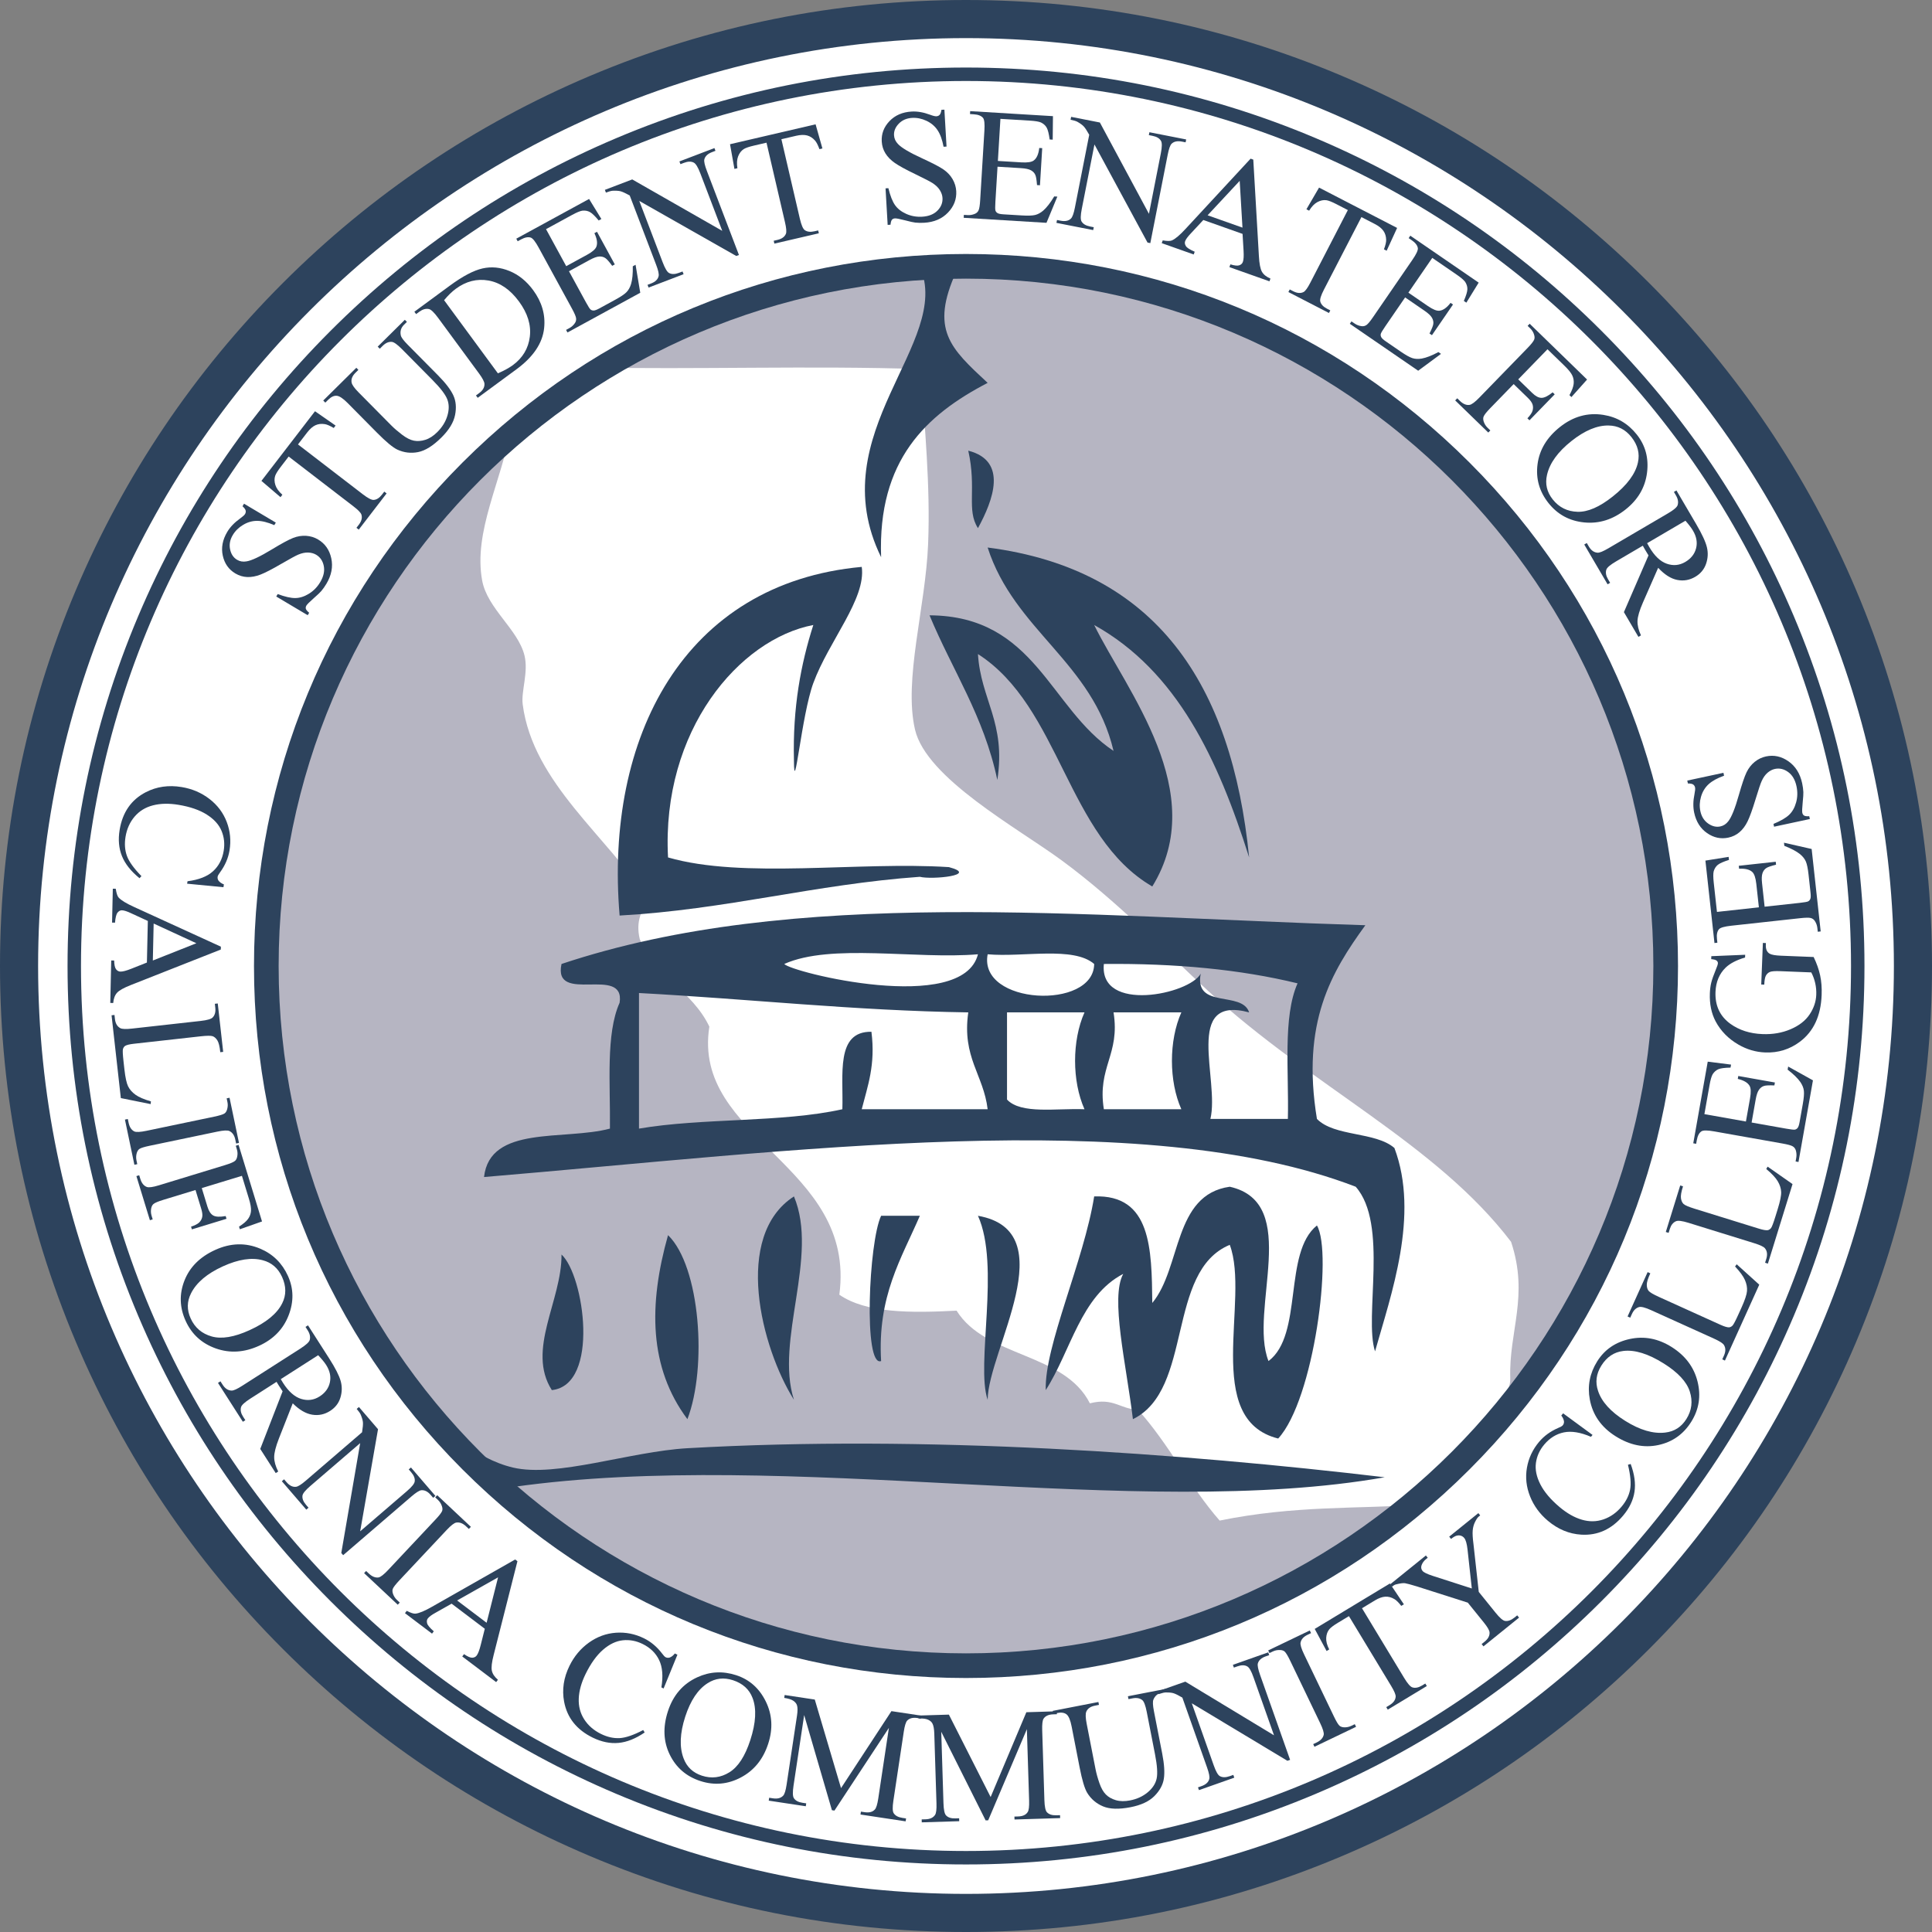 <svg width="160" height="160" viewBox="0 0 160 160" fill="none" xmlns="http://www.w3.org/2000/svg">
<rect x="0" y="0" width="160" height="160" fill="#808080" stroke="none"/>
<g clip-path="url(#clip0_422_1168)">
<g clip-path="url(#clip1_422_1168)">
<path d="M135.453 135.453C166.078 104.827 166.078 55.173 135.453 24.547C104.827 -6.078 55.173 -6.078 24.547 24.547C-6.078 55.173 -6.078 104.827 24.547 135.453C55.173 166.078 104.827 166.078 135.453 135.453Z" fill="white"/>
<path d="M80 160C69.201 160 58.724 157.885 48.86 153.712C39.333 149.683 30.778 143.915 23.431 136.569C16.085 129.222 10.317 120.667 6.287 111.14C2.115 101.276 0 90.799 0 80C0 69.201 2.115 58.724 6.287 48.86C10.317 39.333 16.085 30.778 23.431 23.431C30.778 16.085 39.333 10.317 48.86 6.287C58.724 2.115 69.201 0 80 0C90.799 0 101.276 2.115 111.14 6.287C120.667 10.317 129.222 16.085 136.569 23.431C143.915 30.778 149.683 39.333 153.713 48.86C157.885 58.724 160 69.201 160 80C160 90.799 157.885 101.276 153.713 111.14C149.683 120.667 143.915 129.222 136.569 136.569C129.222 143.915 120.667 149.683 111.14 153.712C101.276 157.885 90.799 160 80 160ZM80 3.156C37.628 3.156 3.156 37.628 3.156 80C3.156 122.372 37.628 156.844 80 156.844C122.372 156.844 156.844 122.372 156.844 80C156.844 37.628 122.372 3.156 80 3.156Z" fill="#2D435D"/>
<path d="M80 137.945C112.002 137.945 137.945 112.002 137.945 80C137.945 47.998 112.002 22.055 80 22.055C47.998 22.055 22.055 47.998 22.055 80C22.055 112.002 47.998 137.945 80 137.945Z" fill="#B6B5C2"/>
<path fill-rule="evenodd" clip-rule="evenodd" d="M43.072 30.235C42.764 30.219 42.454 30.206 42.148 30.188C42.205 30.382 42.254 30.576 42.298 30.769C42.524 30.553 42.785 30.378 43.072 30.235Z" fill="white"/>
<path fill-rule="evenodd" clip-rule="evenodd" d="M125.14 102.841C118.928 94.693 108.73 90.048 100.053 82.066C96.577 78.867 92.559 74.658 87.916 71.247C84.275 68.572 76.72 64.459 75.779 60.427C74.814 56.296 76.655 50.294 76.863 45.035C77.058 40.141 76.563 35.422 76.266 30.569C67.244 30.264 57.605 30.616 48.476 30.426C48.532 30.927 48.236 31.473 47.585 31.471C47.521 31.471 47.45 31.469 47.379 31.467C47.394 31.54 47.401 31.613 47.4 31.685C47.399 31.758 47.391 31.83 47.372 31.898C47.226 32.429 46.73 32.622 46.23 32.547C45.784 32.479 45.237 32.458 44.849 32.729C44.638 32.876 44.519 33.101 44.442 33.342C44.751 33.82 44.665 34.572 43.953 34.763C43.695 34.832 43.45 34.921 43.211 35.022C42.901 35.154 42.603 35.309 42.313 35.479C41.552 39.82 39.185 44.032 39.931 48.079C40.36 50.404 42.898 52.114 43.434 54.277C43.777 55.661 43.15 57.252 43.286 58.318C44.124 64.89 50.456 69.372 53.622 74.505C53.189 75.421 52.617 76.224 52.982 77.775C54.279 80.853 57.337 82.06 58.745 85.021C57.287 94.343 70.932 96.441 69.511 107.223C71.726 108.75 75.383 108.743 79.22 108.543C81.645 112.437 88.136 112.003 90.259 116.217C92.218 115.716 92.771 116.709 94.229 116.739C96.756 119.517 98.526 123.099 101.005 125.927C107.233 124.663 112.309 124.97 117.917 124.601C118.152 124.305 118.402 124.03 118.667 123.778C119.511 122.978 120.502 122.387 121.604 121.925C122.163 121.691 122.56 122.036 122.676 122.493C122.815 122.272 122.928 122.04 123.021 121.798C122.93 121.035 122.871 120.267 122.862 119.495C122.857 119.067 123.092 118.795 123.396 118.673C123.476 118.641 123.559 118.617 123.646 118.606C123.777 118.466 123.953 118.379 124.14 118.342C124.059 117.922 123.994 117.488 123.97 117.03C123.937 116.381 125.115 115.374 125.074 114.13C124.946 110.246 126.64 107.346 125.14 102.841Z" fill="white"/>
<path fill-rule="evenodd" clip-rule="evenodd" d="M80.188 37.323C83.489 38.165 82.246 41.437 80.99 43.739C80.014 42.225 80.899 40.501 80.188 37.323Z" fill="#2D435D"/>
<path fill-rule="evenodd" clip-rule="evenodd" d="M81.792 45.343C95.763 47.146 102.017 56.666 103.448 71.009C100.881 62.883 97.485 55.584 90.615 51.76C93.309 57.232 100.23 65.635 95.427 73.415C88.332 69.282 87.83 58.556 80.99 54.166C81.222 57.944 83.332 59.845 82.594 64.593C81.479 59.292 78.861 55.494 76.98 50.958C85.757 51.003 86.913 58.67 92.219 62.187C90.485 54.831 84.007 52.219 81.792 45.343Z" fill="#2D435D"/>
<path fill-rule="evenodd" clip-rule="evenodd" d="M113.073 76.624C110.263 80.498 107.752 84.67 109.063 92.665C110.519 94.149 113.902 93.707 115.479 95.071C117.576 100.634 115.192 107.24 113.875 111.914C112.943 109.069 115.008 101.364 112.271 98.279C94.585 91.482 65.517 95.343 40.085 97.477C40.571 93.151 46.71 94.478 50.512 93.467C50.556 89.768 50.156 85.626 51.314 83.04C51.796 79.885 45.763 83.244 46.502 79.832C65.766 73.405 89.365 75.894 113.073 76.624ZM64.949 79.832C65.485 80.508 79.716 84.066 80.99 79.03C75.809 79.463 68.831 78.099 64.949 79.832ZM90.615 79.832C88.893 78.346 84.74 79.291 81.793 79.03C80.999 83.226 90.58 83.674 90.615 79.832ZM103.448 83.842C97.964 82.369 101.018 89.433 100.24 92.665H106.656C106.749 88.748 106.225 84.212 107.458 81.436C102.729 80.284 97.358 79.772 91.417 79.832C91.01 83.914 98.514 82.35 99.438 80.634C98.875 83.603 102.867 82.017 103.448 83.842ZM52.918 93.467C58.166 92.566 64.732 92.983 69.761 91.863C69.854 89.015 69.182 85.402 72.168 85.446C72.519 88.204 71.851 89.942 71.365 91.863H81.793C81.452 88.995 79.656 87.583 80.188 83.842C70.706 83.699 62.055 82.726 52.918 82.238V93.467ZM83.397 91.061C84.562 92.301 87.502 91.767 89.813 91.863C88.773 89.534 88.773 86.171 89.813 83.842H83.397V91.061ZM91.417 91.863H97.834C96.794 89.534 96.794 86.171 97.834 83.842H92.219C92.781 87.345 90.855 88.36 91.417 91.863Z" fill="#2D435D"/>
<path fill-rule="evenodd" clip-rule="evenodd" d="M65.751 99.082C67.835 104.048 64.163 111.002 65.751 115.925C63.034 111.601 60.687 102.359 65.751 99.082Z" fill="#2D435D"/>
<path fill-rule="evenodd" clip-rule="evenodd" d="M72.97 100.686H76.178C74.648 104.235 72.653 107.32 72.97 112.716C71.499 113.287 71.938 102.86 72.97 100.686Z" fill="#2D435D"/>
<path fill-rule="evenodd" clip-rule="evenodd" d="M55.324 102.29C57.992 104.873 58.582 113.235 56.928 117.529C53.733 113.255 53.703 108.047 55.324 102.29Z" fill="#2D435D"/>
<path fill-rule="evenodd" clip-rule="evenodd" d="M46.502 103.894C48.38 105.609 49.695 114.699 45.7 115.123C43.575 111.785 46.537 107.703 46.502 103.894Z" fill="#2D435D"/>
<path d="M42.677 123.279C42.615 123.234 42.553 123.189 42.491 123.144C65.272 119.923 94.162 125.955 114.677 122.341C97.821 120.345 76.679 118.812 56.928 119.935C52.188 120.205 46.086 122.384 42.491 121.539C40.952 121.178 39.422 120.362 37.934 119.178C37.989 119.326 37.998 119.478 37.97 119.622C39.191 121.024 40.517 122.374 41.971 123.535C42.141 123.355 42.383 123.246 42.677 123.279Z" fill="#2D435D"/>
<path d="M72.97 46.145C72.678 38.1 76.692 34.361 81.793 31.708C78.712 28.843 76.99 27.312 79.214 22.453C78.877 22.222 78.763 21.767 78.873 21.384C77.882 21.39 76.888 21.422 75.893 21.481C75.955 21.696 75.949 21.926 75.862 22.121C75.968 22.109 76.072 22.095 76.178 22.084C78.957 28.372 67.917 35.835 72.97 46.145Z" fill="#2D435D"/>
<path fill-rule="evenodd" clip-rule="evenodd" d="M67.355 51.76C61.226 52.927 54.763 60.499 55.324 71.009C61.544 72.81 71.046 71.329 78.584 71.811C81.132 72.484 77.161 72.869 76.178 72.613C67.445 73.238 60.177 75.328 51.314 75.822C50.064 61.058 56.64 48.294 71.366 46.947C71.739 49.588 68.64 53.079 67.355 56.572C66.374 59.24 65.77 66.262 65.751 62.989C65.64 58.6 66.319 55.001 67.355 51.76Z" fill="#2D435D"/>
<path fill-rule="evenodd" clip-rule="evenodd" d="M90.615 99.082C95.333 98.909 95.379 103.408 95.428 107.905C97.851 104.981 97.155 98.938 101.844 98.28C107.824 99.621 103.38 108.502 105.052 112.717C107.951 110.536 106.248 103.753 109.063 101.488C110.387 103.736 108.814 115.93 105.854 119.133C99.527 117.554 103.547 107.629 101.844 103.092C96.554 105.288 98.856 115.076 93.823 117.529C93.262 112.922 91.937 107.477 93.021 105.498C89.5 107.324 88.693 111.864 86.605 115.123C86.477 111.505 89.772 104.398 90.615 99.082Z" fill="#2D435D"/>
<path fill-rule="evenodd" clip-rule="evenodd" d="M80.99 100.686C88.231 101.957 81.825 111.847 81.793 115.925C80.792 113.011 82.861 104.825 80.99 100.686Z" fill="#2D435D"/>
<path d="M80 138.966C64.249 138.966 49.442 132.833 38.304 121.695C27.167 110.558 21.034 95.751 21.034 80C21.034 64.249 27.167 49.442 38.304 38.304C49.442 27.167 64.249 21.034 80 21.034C95.75 21.034 110.558 27.167 121.695 38.304C132.833 49.442 138.966 64.249 138.966 80C138.966 95.751 132.833 110.558 121.695 121.695C110.558 132.833 95.75 138.966 80 138.966ZM80 23.076C48.612 23.076 23.076 48.612 23.076 80C23.076 111.388 48.612 136.924 80 136.924C111.388 136.924 136.924 111.388 136.924 80C136.924 48.612 111.388 23.076 80 23.076Z" fill="#2D435D"/>
<path d="M18.504 73.475L15.496 73.183L15.53 72.982C16.464 72.861 17.169 72.585 17.642 72.153C18.116 71.721 18.411 71.156 18.526 70.458C18.623 69.873 18.562 69.321 18.344 68.802C18.126 68.283 17.718 67.835 17.12 67.457C16.523 67.079 15.745 66.811 14.785 66.652C13.996 66.521 13.291 66.535 12.671 66.695C12.05 66.854 11.543 67.164 11.149 67.626C10.755 68.087 10.504 68.646 10.396 69.301C10.301 69.876 10.338 70.401 10.509 70.876C10.68 71.351 11.082 71.911 11.714 72.557L11.554 72.729C10.849 72.159 10.365 71.551 10.102 70.903C9.839 70.256 9.775 69.529 9.908 68.724C10.148 67.268 10.87 66.229 12.074 65.607C12.972 65.143 13.962 65.001 15.045 65.181C15.913 65.324 16.681 65.653 17.346 66.166C18.012 66.679 18.489 67.314 18.777 68.071C19.066 68.827 19.142 69.614 19.008 70.43C18.903 71.064 18.645 71.664 18.233 72.23C18.107 72.397 18.038 72.521 18.024 72.601C18.005 72.719 18.028 72.828 18.094 72.927C18.192 73.059 18.342 73.164 18.543 73.242L18.504 73.475Z" fill="#2D435D"/>
<path d="M12.166 79.714L12.243 76.269L10.863 75.633C10.526 75.473 10.271 75.391 10.098 75.387C9.963 75.384 9.843 75.447 9.737 75.575C9.632 75.703 9.56 75.982 9.524 76.411L9.281 76.406L9.343 73.598L9.586 73.603C9.643 73.975 9.721 74.216 9.821 74.327C10.027 74.555 10.446 74.812 11.077 75.099L18.292 78.399L18.287 78.636L10.852 81.57C10.258 81.802 9.871 82.018 9.691 82.218C9.511 82.418 9.406 82.7 9.376 83.064L9.133 83.059L9.211 79.541L9.454 79.546C9.463 79.906 9.515 80.148 9.613 80.272C9.71 80.397 9.831 80.461 9.977 80.464C10.166 80.469 10.468 80.388 10.882 80.224L12.166 79.714ZM12.657 79.545L16.263 78.116L12.725 76.484L12.657 79.545Z" fill="#2D435D"/>
<path d="M12.5 91.212L12.476 91.437L10.007 90.939L9.239 84.082L9.481 84.055L9.518 84.388C9.56 84.761 9.711 85.016 9.97 85.151C10.12 85.228 10.445 85.238 10.944 85.182L16.614 84.55C17.167 84.489 17.504 84.388 17.625 84.249C17.799 84.059 17.867 83.797 17.83 83.462L17.793 83.129L18.034 83.102L18.483 87.111L18.242 87.138C18.194 86.666 18.114 86.341 18.002 86.162C17.889 85.983 17.759 85.867 17.612 85.815C17.465 85.763 17.131 85.766 16.61 85.824L11.085 86.44C10.725 86.48 10.482 86.54 10.355 86.62C10.27 86.684 10.212 86.773 10.181 86.886C10.15 86.999 10.167 87.342 10.231 87.915L10.303 88.557C10.379 89.238 10.482 89.71 10.612 89.972C10.742 90.234 10.946 90.465 11.224 90.664C11.502 90.863 11.927 91.046 12.5 91.212Z" fill="#2D435D"/>
<path d="M11.368 96.411L11.13 96.461L10.347 92.72L10.585 92.671L10.65 92.982C10.725 93.339 10.882 93.579 11.123 93.701C11.282 93.773 11.62 93.755 12.139 93.647L17.731 92.479C18.17 92.387 18.456 92.3 18.587 92.217C18.684 92.152 18.755 92.045 18.802 91.897C18.867 91.683 18.879 91.475 18.836 91.272L18.771 90.96L19.009 90.911L19.792 94.651L19.554 94.701L19.487 94.381C19.414 94.029 19.254 93.793 19.008 93.672C18.853 93.593 18.514 93.608 17.991 93.718L12.398 94.886C11.959 94.978 11.677 95.064 11.55 95.147C11.453 95.211 11.38 95.321 11.329 95.476C11.268 95.684 11.259 95.889 11.301 96.091L11.368 96.411Z" fill="#2D435D"/>
<path d="M20.035 97.378L16.71 98.393L17.185 99.947C17.295 100.306 17.453 100.544 17.658 100.661C17.863 100.778 18.207 100.794 18.689 100.709L18.759 100.935L15.891 101.811L15.822 101.585C16.151 101.478 16.379 101.36 16.506 101.231C16.633 101.101 16.713 100.952 16.747 100.785C16.781 100.619 16.754 100.392 16.666 100.106L16.191 98.552L13.532 99.364C13.103 99.495 12.831 99.609 12.714 99.708C12.623 99.781 12.56 99.897 12.524 100.056C12.481 100.268 12.491 100.476 12.553 100.679L12.646 100.983L12.414 101.054L11.296 97.4L11.529 97.329L11.619 97.625C11.728 97.979 11.906 98.204 12.156 98.298C12.322 98.361 12.658 98.316 13.164 98.161L18.628 96.492C19.057 96.361 19.333 96.246 19.454 96.146C19.545 96.073 19.606 95.96 19.639 95.808C19.688 95.599 19.681 95.391 19.617 95.183L19.527 94.886L19.759 94.815L21.699 101.156L19.863 101.802L19.796 101.584C20.155 101.354 20.406 101.14 20.548 100.94C20.69 100.74 20.77 100.52 20.787 100.282C20.805 100.043 20.746 99.702 20.61 99.26L20.035 97.378Z" fill="#2D435D"/>
<path d="M23.844 105.662C24.323 106.712 24.341 107.804 23.899 108.939C23.457 110.073 22.642 110.911 21.452 111.453C20.228 112.01 19.035 112.083 17.875 111.673C16.714 111.262 15.882 110.504 15.378 109.399C14.87 108.284 14.836 107.168 15.276 106.049C15.716 104.931 16.563 104.086 17.817 103.515C19.095 102.933 20.337 102.897 21.543 103.407C22.594 103.85 23.361 104.601 23.844 105.662ZM23.358 105.748C23.026 105.02 22.493 104.56 21.758 104.368C20.844 104.12 19.745 104.288 18.462 104.872C17.149 105.47 16.269 106.215 15.821 107.107C15.476 107.784 15.466 108.48 15.792 109.193C16.139 109.956 16.722 110.452 17.538 110.681C18.355 110.911 19.398 110.737 20.666 110.159C22.048 109.53 22.95 108.787 23.373 107.931C23.715 107.249 23.71 106.521 23.358 105.748Z" fill="#2D435D"/>
<path d="M22.835 121.996L21.553 119.995L23.405 115.223C23.28 115.037 23.179 114.885 23.103 114.766C23.073 114.72 23.042 114.669 23.009 114.613C22.977 114.556 22.941 114.498 22.903 114.438L20.739 115.823C20.27 116.123 20.012 116.359 19.962 116.533C19.894 116.777 19.95 117.039 20.129 117.319L20.318 117.614L20.113 117.745L18.052 114.526L18.257 114.395L18.438 114.677C18.64 114.994 18.888 115.155 19.181 115.162C19.344 115.167 19.638 115.034 20.061 114.764L24.873 111.685C25.341 111.385 25.6 111.148 25.65 110.975C25.719 110.723 25.663 110.455 25.481 110.171L25.301 109.889L25.506 109.758L27.258 112.495C27.769 113.293 28.087 113.918 28.214 114.371C28.34 114.824 28.332 115.281 28.192 115.742C28.051 116.204 27.767 116.572 27.34 116.845C26.88 117.14 26.386 117.244 25.857 117.159C25.328 117.074 24.79 116.76 24.244 116.218L23.098 119.132C22.836 119.804 22.705 120.319 22.707 120.677C22.708 121.035 22.819 121.431 23.04 121.865L22.835 121.996ZM23.251 114.216C23.295 114.285 23.333 114.346 23.364 114.4C23.395 114.455 23.422 114.498 23.442 114.53C23.9 115.245 24.401 115.686 24.943 115.853C25.486 116.019 25.994 115.951 26.468 115.648C26.931 115.352 27.215 114.963 27.319 114.483C27.422 114.003 27.318 113.521 27.007 113.035C26.872 112.823 26.653 112.556 26.349 112.233L23.251 114.216Z" fill="#2D435D"/>
<path d="M29.725 116.522L31.306 118.361L29.828 126.817L33.692 123.495C34.106 123.139 34.323 122.869 34.344 122.686C34.38 122.447 34.283 122.193 34.052 121.925L33.849 121.689L34.034 121.531L36.058 123.884L35.874 124.042L35.671 123.807C35.423 123.518 35.161 123.388 34.886 123.416C34.719 123.437 34.447 123.61 34.07 123.934L28.419 128.794L28.264 128.615L29.829 119.513L25.701 123.063C25.291 123.416 25.074 123.681 25.05 123.86C25.017 124.103 25.115 124.357 25.342 124.622L25.55 124.863L25.366 125.022L23.341 122.669L23.526 122.51L23.723 122.739C23.975 123.032 24.237 123.163 24.508 123.13C24.674 123.117 24.946 122.948 25.323 122.624L29.985 118.614C30.048 118.223 30.071 117.946 30.056 117.783C30.04 117.62 29.98 117.411 29.875 117.157C29.822 117.037 29.711 116.879 29.54 116.68L29.725 116.522Z" fill="#2D435D"/>
<path d="M33.106 132.718L32.94 132.895L30.153 130.279L30.319 130.102L30.552 130.319C30.818 130.569 31.084 130.675 31.352 130.637C31.523 130.605 31.79 130.396 32.152 130.011L36.062 125.846C36.369 125.519 36.552 125.284 36.612 125.141C36.654 125.032 36.652 124.903 36.604 124.755C36.535 124.542 36.425 124.365 36.275 124.224L36.042 124.005L36.209 123.828L38.996 126.444L38.829 126.621L38.591 126.398C38.329 126.152 38.062 126.05 37.792 126.092C37.62 126.116 37.351 126.323 36.985 126.713L33.075 130.877C32.769 131.204 32.587 131.437 32.531 131.577C32.488 131.686 32.491 131.818 32.539 131.974C32.608 132.179 32.717 132.352 32.868 132.494L33.106 132.718Z" fill="#2D435D"/>
<path d="M40.149 134.887L37.4 132.809L36.077 133.556C35.75 133.735 35.535 133.894 35.43 134.032C35.349 134.14 35.329 134.274 35.372 134.434C35.414 134.595 35.599 134.816 35.925 135.097L35.779 135.291L33.538 133.596L33.684 133.402C34.019 133.574 34.26 133.652 34.409 133.635C34.714 133.602 35.167 133.413 35.769 133.069L42.663 129.15L42.852 129.293L40.887 137.04C40.727 137.657 40.676 138.098 40.733 138.36C40.79 138.624 40.958 138.874 41.236 139.111L41.089 139.305L38.281 137.182L38.428 136.988C38.724 137.192 38.951 137.291 39.109 137.285C39.267 137.279 39.39 137.218 39.478 137.102C39.592 136.951 39.703 136.66 39.812 136.227L40.149 134.887ZM40.299 134.391L41.248 130.629L37.855 132.544L40.299 134.391Z" fill="#2D435D"/>
<path d="M56.101 137.037L54.957 139.833L54.774 139.743C54.927 138.813 54.864 138.059 54.587 137.481C54.31 136.903 53.854 136.457 53.218 136.146C52.685 135.884 52.139 135.783 51.58 135.842C51.02 135.901 50.473 136.162 49.94 136.625C49.406 137.089 48.925 137.757 48.497 138.63C48.145 139.348 47.956 140.026 47.93 140.667C47.904 141.307 48.055 141.882 48.384 142.392C48.713 142.903 49.175 143.304 49.772 143.597C50.295 143.854 50.808 143.969 51.313 143.943C51.817 143.916 52.469 143.693 53.269 143.274L53.388 143.477C52.64 143.988 51.918 144.276 51.222 144.34C50.526 144.405 49.812 144.257 49.078 143.898C47.754 143.247 46.967 142.256 46.717 140.924C46.531 139.93 46.679 138.941 47.162 137.957C47.55 137.166 48.086 136.526 48.768 136.037C49.451 135.548 50.196 135.274 51.004 135.216C51.812 135.159 52.587 135.312 53.33 135.677C53.907 135.96 54.407 136.38 54.831 136.937C54.954 137.106 55.053 137.209 55.126 137.245C55.233 137.297 55.344 137.307 55.458 137.272C55.613 137.216 55.757 137.103 55.889 136.933L56.101 137.037Z" fill="#2D435D"/>
<path d="M60.966 138.732C62.064 139.089 62.881 139.815 63.419 140.907C63.957 142 64.024 143.168 63.619 144.41C63.203 145.69 62.452 146.618 61.365 147.196C60.278 147.774 59.157 147.874 58.003 147.498C56.838 147.119 55.992 146.389 55.465 145.308C54.937 144.228 54.887 143.032 55.313 141.722C55.747 140.387 56.56 139.447 57.75 138.903C58.786 138.428 59.858 138.371 60.966 138.732ZM60.702 139.149C59.941 138.901 59.241 138.983 58.604 139.394C57.804 139.9 57.185 140.824 56.749 142.164C56.303 143.536 56.257 144.689 56.612 145.622C56.879 146.334 57.385 146.811 58.13 147.054C58.927 147.314 59.687 147.22 60.407 146.773C61.128 146.326 61.704 145.44 62.135 144.115C62.605 142.671 62.667 141.504 62.321 140.613C62.049 139.9 61.51 139.412 60.702 139.149Z" fill="#2D435D"/>
<path d="M68.896 149.913L66.598 142.035L65.716 147.884C65.636 148.418 65.645 148.761 65.743 148.912C65.872 149.118 66.111 149.247 66.461 149.3L66.768 149.346L66.732 149.586L63.663 149.122L63.7 148.882L64.014 148.93C64.386 148.986 64.666 148.913 64.856 148.713C64.974 148.594 65.069 148.289 65.143 147.797L66.004 142.084C66.063 141.694 66.062 141.407 66.002 141.223C65.961 141.091 65.865 140.971 65.714 140.86C65.562 140.75 65.306 140.667 64.946 140.613L64.982 140.373L67.477 140.75L69.65 148.085L73.824 141.709L76.319 142.086L76.283 142.327L75.976 142.28C75.599 142.223 75.316 142.295 75.126 142.496C75.013 142.621 74.92 142.929 74.846 143.421L73.985 149.134C73.904 149.668 73.913 150.011 74.012 150.162C74.146 150.368 74.385 150.497 74.73 150.549L75.037 150.596L75 150.836L71.262 150.271L71.298 150.031L71.605 150.077C71.981 150.134 72.262 150.062 72.447 149.86C72.564 149.741 72.659 149.436 72.734 148.945L73.615 143.095L69.106 149.945L68.896 149.913Z" fill="#2D435D"/>
<path d="M81.626 150.757L77.95 143.419L78.134 149.332C78.151 149.872 78.221 150.208 78.345 150.339C78.509 150.518 78.767 150.602 79.121 150.591L79.431 150.581L79.439 150.824L76.337 150.919L76.329 150.676L76.648 150.667C77.023 150.655 77.286 150.533 77.437 150.302C77.531 150.164 77.57 149.847 77.555 149.349L77.374 143.574C77.362 143.18 77.309 142.898 77.217 142.728C77.153 142.605 77.037 142.504 76.868 142.422C76.7 142.341 76.433 142.306 76.069 142.317L76.061 142.074L78.583 141.997L82.04 148.823L84.998 141.8L87.52 141.722L87.528 141.965L87.218 141.975C86.837 141.986 86.571 142.108 86.42 142.34C86.332 142.483 86.296 142.803 86.311 143.3L86.492 149.075C86.509 149.615 86.579 149.951 86.703 150.082C86.872 150.261 87.13 150.345 87.479 150.334L87.789 150.325L87.796 150.567L84.018 150.683L84.01 150.441L84.32 150.431C84.701 150.419 84.964 150.298 85.109 150.066C85.203 149.928 85.242 149.611 85.227 149.114L85.042 143.201L81.838 150.75L81.626 150.757Z" fill="#2D435D"/>
<path d="M93.456 140.715L93.409 140.476L96.511 139.873L96.558 140.112L96.229 140.176C95.882 140.243 95.645 140.438 95.519 140.76C95.455 140.91 95.469 141.226 95.563 141.709L96.251 145.232C96.42 146.102 96.465 146.794 96.385 147.308C96.305 147.821 96.043 148.3 95.6 148.744C95.157 149.188 94.498 149.495 93.621 149.666C92.665 149.852 91.907 149.829 91.349 149.596C90.791 149.363 90.353 148.989 90.036 148.473C89.823 148.118 89.614 147.418 89.41 146.373L88.749 142.985C88.645 142.449 88.503 142.112 88.323 141.973C88.144 141.835 87.888 141.798 87.557 141.863L87.228 141.926L87.182 141.688L90.965 140.952L91.011 141.19L90.675 141.256C90.311 141.327 90.075 141.491 89.964 141.749C89.887 141.924 89.897 142.255 89.992 142.743L90.729 146.521C90.795 146.861 90.901 147.242 91.047 147.665C91.194 148.088 91.373 148.405 91.587 148.617C91.8 148.829 92.076 148.984 92.414 149.084C92.752 149.183 93.143 149.189 93.587 149.103C94.158 148.992 94.645 148.768 95.049 148.431C95.451 148.094 95.698 147.715 95.788 147.296C95.878 146.877 95.834 146.208 95.655 145.291L94.969 141.775C94.862 141.229 94.737 140.901 94.594 140.791C94.391 140.632 94.124 140.585 93.793 140.65L93.456 140.715Z" fill="#2D435D"/>
<path d="M95.874 140.072L98.161 139.265L105.508 143.711L103.809 138.905C103.628 138.39 103.455 138.09 103.292 138.004C103.082 137.884 102.81 137.882 102.477 138L102.184 138.103L102.103 137.874L105.029 136.841L105.11 137.071L104.817 137.174C104.458 137.301 104.241 137.497 104.168 137.764C104.128 137.927 104.19 138.243 104.356 138.712L106.841 145.743L106.618 145.821L98.7 141.06L100.515 146.196C100.695 146.705 100.864 147.004 101.022 147.091C101.237 147.21 101.509 147.211 101.838 147.095L102.138 146.99L102.219 147.219L99.293 148.251L99.212 148.022L99.497 147.922C99.861 147.793 100.078 147.596 100.146 147.331C100.193 147.172 100.134 146.857 99.968 146.388L97.918 140.588C97.576 140.388 97.327 140.266 97.17 140.221C97.012 140.176 96.796 140.156 96.521 140.162C96.39 140.168 96.202 140.214 95.955 140.301L95.874 140.072Z" fill="#2D435D"/>
<path d="M112.198 142.789L112.303 143.008L108.858 144.66L108.753 144.441L109.04 144.304C109.368 144.146 109.563 143.935 109.624 143.672C109.657 143.501 109.558 143.177 109.329 142.699L106.855 137.548C106.661 137.144 106.508 136.888 106.396 136.78C106.31 136.701 106.189 136.657 106.034 136.648C105.81 136.635 105.605 136.674 105.419 136.763L105.132 136.901L105.027 136.681L108.471 135.029L108.577 135.248L108.282 135.389C107.958 135.545 107.767 135.756 107.709 136.024C107.669 136.193 107.765 136.519 107.996 137.001L110.47 142.152C110.664 142.557 110.816 142.81 110.926 142.913C111.012 142.992 111.136 143.037 111.299 143.049C111.515 143.059 111.717 143.019 111.903 142.93L112.198 142.789Z" fill="#2D435D"/>
<path d="M115.105 131.137L116.263 132.862L116.046 132.992C115.821 132.705 115.631 132.517 115.475 132.428C115.228 132.281 114.976 132.215 114.721 132.23C114.467 132.246 114.183 132.347 113.871 132.536L112.795 133.187L116.294 138.971C116.574 139.433 116.8 139.691 116.973 139.744C117.208 139.817 117.474 139.763 117.772 139.583L118.037 139.423L118.163 139.631L114.929 141.586L114.803 141.378L115.075 141.214C115.397 141.019 115.566 140.784 115.584 140.508C115.593 140.345 115.469 140.051 115.212 139.625L111.712 133.841L110.797 134.394C110.443 134.608 110.207 134.786 110.089 134.927C109.935 135.114 109.849 135.351 109.831 135.637C109.813 135.922 109.896 136.243 110.08 136.599L109.863 136.73L108.88 134.9L115.105 131.137Z" fill="#2D435D"/>
<path d="M120.017 127.259L122.43 125.31L122.583 125.499L122.456 125.601C122.367 125.673 122.268 125.817 122.16 126.034C122.051 126.25 121.985 126.487 121.963 126.745C121.94 127.002 121.962 127.38 122.027 127.876L122.465 131.835L123.861 133.563C124.201 133.983 124.46 134.208 124.637 134.238C124.884 134.275 125.147 134.181 125.427 133.955L125.649 133.776L125.802 133.965L122.855 136.345L122.702 136.155L122.95 135.955C123.242 135.72 123.378 135.464 123.358 135.188C123.35 135.021 123.189 134.745 122.877 134.358L121.557 132.725L117.33 131.377C116.83 131.225 116.506 131.138 116.358 131.115C116.21 131.092 115.961 131.124 115.612 131.212C115.517 131.233 115.404 131.296 115.273 131.402L115.12 131.213L118.086 128.818L118.239 129.007L118.086 129.13C117.925 129.26 117.809 129.417 117.737 129.6C117.665 129.784 117.688 129.949 117.807 130.096C117.905 130.218 118.187 130.355 118.653 130.507L121.889 131.55L121.536 128.334C121.482 127.851 121.391 127.531 121.266 127.375C121.191 127.283 121.099 127.219 120.989 127.182C120.879 127.146 120.76 127.145 120.633 127.178C120.506 127.211 120.352 127.301 120.17 127.448L120.017 127.259Z" fill="#2D435D"/>
<path d="M129.451 117.047L131.888 118.835L131.756 118.991C130.891 118.617 130.144 118.495 129.516 118.623C128.888 118.752 128.346 119.087 127.89 119.628C127.507 120.082 127.277 120.587 127.2 121.145C127.122 121.702 127.244 122.296 127.565 122.926C127.885 123.555 128.418 124.184 129.161 124.811C129.773 125.326 130.386 125.674 131.001 125.854C131.616 126.035 132.211 126.027 132.785 125.832C133.36 125.636 133.861 125.285 134.289 124.777C134.665 124.332 134.9 123.861 134.997 123.366C135.093 122.87 135.034 122.184 134.82 121.306L135.045 121.24C135.361 122.089 135.466 122.859 135.361 123.55C135.256 124.241 134.94 124.899 134.414 125.523C133.463 126.65 132.311 127.174 130.958 127.094C129.949 127.033 129.025 126.65 128.186 125.942C127.513 125.375 127.021 124.7 126.711 123.919C126.401 123.139 126.315 122.349 126.454 121.552C126.593 120.754 126.929 120.039 127.462 119.406C127.876 118.915 128.404 118.532 129.047 118.255C129.241 118.176 129.364 118.105 129.417 118.043C129.494 117.952 129.529 117.846 129.524 117.728C129.506 117.564 129.431 117.397 129.298 117.228L129.451 117.047Z" fill="#2D435D"/>
<path d="M132.276 112.738C132.888 111.76 133.79 111.144 134.981 110.888C136.171 110.633 137.32 110.852 138.428 111.547C139.568 112.262 140.286 113.217 140.583 114.412C140.88 115.607 140.706 116.719 140.061 117.747C139.411 118.784 138.497 119.427 137.321 119.675C136.145 119.924 134.973 119.682 133.805 118.949C132.615 118.203 131.901 117.186 131.661 115.899C131.452 114.778 131.657 113.725 132.276 112.738ZM132.616 113.096C132.191 113.773 132.1 114.472 132.345 115.19C132.642 116.09 133.388 116.914 134.583 117.664C135.805 118.431 136.912 118.756 137.904 118.639C138.659 118.554 139.245 118.179 139.661 117.515C140.106 116.805 140.2 116.046 139.941 115.238C139.682 114.43 138.962 113.656 137.781 112.915C136.495 112.108 135.377 111.764 134.429 111.882C133.671 111.972 133.067 112.376 132.616 113.096Z" fill="#2D435D"/>
<path d="M143.69 104.884L143.826 104.703L145.695 106.392L142.851 112.677L142.63 112.577L142.768 112.271C142.922 111.929 142.923 111.634 142.768 111.385C142.679 111.243 142.405 111.068 141.947 110.86L136.748 108.507C136.242 108.277 135.901 108.191 135.726 108.249C135.479 108.323 135.286 108.514 135.147 108.821L135.009 109.126L134.788 109.025L136.45 105.351L136.672 105.452C136.472 105.881 136.374 106.201 136.379 106.413C136.384 106.624 136.437 106.79 136.537 106.91C136.637 107.03 136.926 107.198 137.403 107.414L142.469 109.708C142.798 109.857 143.038 109.93 143.188 109.926C143.295 109.915 143.39 109.868 143.474 109.786C143.558 109.705 143.719 109.402 143.957 108.876L144.223 108.289C144.506 107.664 144.658 107.206 144.68 106.914C144.703 106.622 144.645 106.32 144.508 106.007C144.371 105.694 144.098 105.319 143.69 104.884Z" fill="#2D435D"/>
<path d="M146.274 96.812L146.386 96.616L148.45 98.06L146.409 104.65L146.177 104.577L146.276 104.258C146.387 103.899 146.35 103.605 146.166 103.378C146.06 103.247 145.766 103.108 145.286 102.959L139.836 101.269C139.304 101.104 138.956 101.062 138.789 101.141C138.554 101.245 138.386 101.458 138.286 101.78L138.187 102.1L137.955 102.028L139.148 98.175L139.38 98.247C139.235 98.698 139.178 99.028 139.21 99.237C139.241 99.446 139.314 99.604 139.428 99.711C139.542 99.817 139.849 99.948 140.35 100.104L145.661 101.75C146.007 101.858 146.254 101.9 146.402 101.878C146.506 101.853 146.594 101.795 146.668 101.704C146.741 101.613 146.863 101.292 147.034 100.741L147.225 100.124C147.428 99.469 147.522 98.996 147.508 98.704C147.494 98.411 147.399 98.119 147.224 97.825C147.049 97.531 146.733 97.194 146.274 96.812Z" fill="#2D435D"/>
<path d="M141.151 92.268L144.59 92.879L144.931 90.957C145.02 90.453 145.005 90.105 144.885 89.912C144.728 89.653 144.405 89.465 143.915 89.35L143.957 89.109L146.99 89.648L146.947 89.889C146.511 89.873 146.229 89.886 146.1 89.929C145.933 89.977 145.791 90.082 145.675 90.244C145.558 90.405 145.467 90.671 145.401 91.041L145.061 92.962L147.934 93.472C148.322 93.541 148.561 93.567 148.649 93.55C148.737 93.532 148.813 93.484 148.876 93.404C148.94 93.324 148.993 93.163 149.036 92.922L149.299 91.435C149.387 90.942 149.417 90.577 149.39 90.34C149.364 90.103 149.268 89.862 149.103 89.617C148.884 89.302 148.531 88.957 148.043 88.583L148.089 88.326L150.141 89.47L148.943 96.231L148.704 96.188L148.758 95.882C148.795 95.674 148.782 95.467 148.72 95.262C148.674 95.116 148.587 95.005 148.458 94.93C148.328 94.854 148.054 94.779 147.633 94.704L141.967 93.698C141.419 93.601 141.069 93.596 140.916 93.685C140.718 93.811 140.587 94.055 140.522 94.42L140.468 94.725L140.229 94.683L141.427 87.922L143.359 88.165L143.315 88.415C142.836 88.424 142.502 88.468 142.312 88.547C142.122 88.627 141.963 88.766 141.835 88.965C141.739 89.13 141.653 89.43 141.577 89.864L141.151 92.268Z" fill="#2D435D"/>
<path d="M141.725 79.187L144.528 79.07L144.519 79.298C143.813 79.504 143.277 79.783 142.912 80.133C142.384 80.646 142.103 81.318 142.07 82.15C142.026 83.282 142.437 84.162 143.305 84.79C144.036 85.315 144.919 85.598 145.956 85.639C146.804 85.673 147.581 85.539 148.287 85.238C148.994 84.937 149.52 84.527 149.865 84.01C150.21 83.492 150.393 82.951 150.415 82.385C150.428 82.059 150.4 81.74 150.331 81.43C150.262 81.119 150.153 80.819 150.002 80.53L147.443 80.428C147 80.41 146.709 80.433 146.568 80.495C146.428 80.558 146.32 80.658 146.244 80.797C146.168 80.936 146.123 81.184 146.109 81.543L145.858 81.533L145.994 78.09L146.245 78.1L146.238 78.263C146.225 78.606 146.329 78.845 146.551 78.979C146.709 79.072 147.023 79.128 147.493 79.147L150.198 79.255C150.448 79.771 150.627 80.277 150.735 80.772C150.842 81.266 150.884 81.813 150.86 82.411C150.793 84.135 150.193 85.421 149.062 86.27C148.215 86.906 147.254 87.203 146.18 87.16C145.402 87.129 144.665 86.912 143.967 86.508C143.137 86.028 142.508 85.387 142.08 84.586C141.728 83.918 141.569 83.141 141.604 82.254C141.617 81.928 141.655 81.634 141.72 81.372C141.784 81.111 141.915 80.741 142.112 80.264C142.214 80.023 142.266 79.859 142.269 79.772C142.273 79.691 142.238 79.618 142.164 79.555C142.091 79.493 141.941 79.451 141.715 79.431L141.725 79.187Z" fill="#2D435D"/>
<path d="M142.191 75.521L145.663 75.141L145.45 73.201C145.394 72.693 145.282 72.363 145.113 72.211C144.89 72.006 144.527 71.917 144.024 71.944L143.997 71.701L147.059 71.366L147.085 71.61C146.662 71.716 146.395 71.808 146.284 71.886C146.137 71.979 146.03 72.119 145.964 72.307C145.897 72.495 145.884 72.776 145.926 73.149L146.138 75.089L149.039 74.773C149.431 74.73 149.667 74.688 149.746 74.646C149.826 74.604 149.885 74.536 149.924 74.442C149.962 74.347 149.968 74.178 149.941 73.935L149.777 72.433C149.722 71.935 149.649 71.576 149.557 71.356C149.464 71.136 149.305 70.932 149.078 70.743C148.779 70.502 148.343 70.27 147.77 70.048L147.742 69.789L150.033 70.31L150.782 77.137L150.54 77.163L150.506 76.855C150.483 76.644 150.413 76.449 150.296 76.27C150.211 76.142 150.096 76.06 149.951 76.024C149.805 75.988 149.52 75.993 149.096 76.039L143.376 76.664C142.823 76.725 142.486 76.819 142.364 76.947C142.209 77.123 142.152 77.395 142.192 77.763L142.226 78.071L141.985 78.098L141.235 71.271L143.158 70.963L143.186 71.214C142.729 71.358 142.42 71.494 142.261 71.623C142.101 71.753 141.987 71.931 141.92 72.158C141.875 72.343 141.876 72.655 141.924 73.094L142.191 75.521Z" fill="#2D435D"/>
<path d="M139.733 64.644L142.728 64.001L142.78 64.241C142.22 64.439 141.793 64.674 141.498 64.946C141.202 65.219 140.994 65.561 140.873 65.974C140.752 66.387 140.734 66.79 140.818 67.184C140.913 67.626 141.127 67.965 141.459 68.199C141.792 68.434 142.13 68.515 142.473 68.441C142.737 68.384 142.957 68.24 143.134 68.007C143.399 67.672 143.689 66.95 144.003 65.841C144.261 64.934 144.474 64.306 144.642 63.958C144.811 63.611 145.035 63.323 145.315 63.096C145.595 62.869 145.906 62.719 146.249 62.645C146.904 62.504 147.525 62.638 148.11 63.047C148.695 63.456 149.074 64.063 149.247 64.866C149.302 65.122 149.335 65.365 149.346 65.597C149.354 65.734 149.335 66.026 149.29 66.473C149.245 66.92 149.235 67.199 149.259 67.311C149.282 67.418 149.331 67.494 149.408 67.542C149.485 67.59 149.627 67.608 149.834 67.597L149.884 67.828L146.921 68.464L146.871 68.233C147.465 67.988 147.896 67.738 148.165 67.483C148.433 67.228 148.627 66.884 148.747 66.452C148.867 66.02 148.877 65.572 148.777 65.109C148.663 64.577 148.432 64.185 148.085 63.934C147.738 63.683 147.372 63.598 146.986 63.681C146.775 63.726 146.574 63.831 146.382 63.994C146.191 64.158 146.03 64.385 145.899 64.674C145.807 64.867 145.634 65.38 145.38 66.214C145.126 67.048 144.908 67.65 144.728 68.02C144.548 68.39 144.326 68.688 144.063 68.914C143.799 69.141 143.49 69.292 143.136 69.368C142.513 69.501 141.925 69.377 141.373 68.994C140.821 68.612 140.465 68.048 140.305 67.303C140.205 66.84 140.214 66.326 140.33 65.761C140.384 65.498 140.4 65.317 140.378 65.216C140.355 65.109 140.303 65.027 140.222 64.97C140.14 64.912 139.995 64.883 139.785 64.884L139.733 64.644Z" fill="#2D435D"/>
<path d="M20.209 41.714L22.842 43.28L22.717 43.49C22.171 43.255 21.698 43.136 21.296 43.135C20.895 43.134 20.509 43.243 20.139 43.464C19.769 43.684 19.481 43.967 19.276 44.313C19.044 44.702 18.971 45.095 19.055 45.493C19.138 45.891 19.331 46.18 19.633 46.36C19.865 46.498 20.125 46.542 20.413 46.491C20.835 46.426 21.539 46.093 22.524 45.495C23.33 45.005 23.914 44.69 24.274 44.55C24.634 44.409 24.994 44.351 25.354 44.375C25.714 44.398 26.045 44.5 26.346 44.68C26.922 45.022 27.285 45.542 27.436 46.24C27.587 46.938 27.452 47.64 27.032 48.346C26.898 48.571 26.756 48.772 26.607 48.949C26.519 49.055 26.306 49.257 25.97 49.553C25.633 49.85 25.435 50.048 25.377 50.146C25.321 50.24 25.305 50.33 25.329 50.417C25.352 50.504 25.444 50.614 25.604 50.747L25.483 50.95L22.878 49.401L22.999 49.198C23.601 49.422 24.087 49.533 24.457 49.528C24.828 49.524 25.204 49.404 25.586 49.168C25.968 48.933 26.28 48.612 26.522 48.205C26.8 47.737 26.898 47.293 26.815 46.873C26.731 46.453 26.52 46.142 26.181 45.94C25.995 45.83 25.777 45.77 25.525 45.759C25.273 45.749 25.001 45.806 24.708 45.928C24.51 46.008 24.034 46.266 23.28 46.704C22.526 47.143 21.957 47.436 21.573 47.585C21.189 47.733 20.823 47.801 20.476 47.788C20.129 47.774 19.8 47.675 19.489 47.49C18.941 47.164 18.595 46.673 18.45 46.017C18.306 45.362 18.429 44.706 18.819 44.051C19.06 43.644 19.416 43.273 19.886 42.938C20.104 42.782 20.24 42.66 20.293 42.571C20.348 42.478 20.366 42.382 20.345 42.285C20.325 42.187 20.238 42.067 20.083 41.925L20.209 41.714Z" fill="#2D435D"/>
<path d="M26.087 34.057L27.791 35.243L27.637 35.444C27.323 35.258 27.078 35.152 26.9 35.125C26.616 35.079 26.358 35.109 26.126 35.215C25.894 35.322 25.667 35.52 25.445 35.809L24.678 36.806L30.036 40.925C30.464 41.255 30.769 41.413 30.949 41.401C31.194 41.383 31.423 41.236 31.635 40.96L31.824 40.714L32.017 40.862L29.712 43.86L29.519 43.711L29.713 43.459C29.942 43.161 30.015 42.88 29.931 42.617C29.881 42.461 29.659 42.232 29.265 41.929L23.906 37.809L23.254 38.657C23.002 38.985 22.846 39.237 22.787 39.411C22.712 39.642 22.718 39.893 22.805 40.166C22.891 40.439 23.085 40.708 23.385 40.973L23.231 41.174L21.651 39.825L26.087 34.057Z" fill="#2D435D"/>
<path d="M31.451 28.88L31.28 28.707L33.527 26.484L33.698 26.657L33.46 26.892C33.208 27.141 33.119 27.435 33.193 27.772C33.222 27.933 33.41 28.189 33.755 28.538L36.281 31.09C36.904 31.72 37.324 32.27 37.543 32.742C37.761 33.214 37.809 33.758 37.686 34.373C37.563 34.989 37.185 35.61 36.55 36.238C35.857 36.924 35.214 37.325 34.62 37.441C34.027 37.557 33.455 37.488 32.905 37.234C32.531 37.057 31.97 36.591 31.221 35.834L28.793 33.38C28.409 32.992 28.104 32.791 27.878 32.775C27.651 32.759 27.418 32.87 27.178 33.108L26.941 33.343L26.769 33.17L29.509 30.459L29.68 30.632L29.436 30.873C29.174 31.134 29.067 31.402 29.119 31.678C29.152 31.866 29.343 32.137 29.692 32.49L32.4 35.226C32.643 35.472 32.943 35.73 33.299 36.001C33.655 36.272 33.981 36.436 34.275 36.494C34.57 36.552 34.886 36.529 35.222 36.424C35.559 36.319 35.888 36.107 36.209 35.789C36.623 35.38 36.904 34.923 37.053 34.419C37.201 33.914 37.197 33.463 37.039 33.064C36.882 32.665 36.474 32.133 35.817 31.469L33.297 28.923C32.906 28.527 32.62 28.323 32.44 28.312C32.183 28.292 31.935 28.401 31.695 28.639L31.451 28.88Z" fill="#2D435D"/>
<path d="M39.562 32.945L39.417 32.749L39.687 32.55C39.99 32.328 40.134 32.074 40.121 31.789C40.113 31.613 39.962 31.326 39.668 30.925L36.282 26.323C35.952 25.875 35.699 25.632 35.522 25.594C35.267 25.541 35.003 25.614 34.731 25.814L34.461 26.012L34.317 25.817L37.245 23.663C38.315 22.876 39.219 22.398 39.957 22.231C40.696 22.063 41.443 22.135 42.2 22.447C42.957 22.759 43.607 23.285 44.151 24.024C44.878 25.012 45.182 26.063 45.062 27.177C44.93 28.422 44.166 29.557 42.772 30.583L39.562 32.945ZM41.235 30.919C41.756 30.69 42.167 30.464 42.47 30.242C43.29 29.638 43.759 28.852 43.878 27.883C43.996 26.914 43.697 25.942 42.979 24.967C42.253 23.979 41.411 23.401 40.456 23.232C39.5 23.063 38.599 23.29 37.753 23.913C37.433 24.148 37.108 24.465 36.778 24.861L41.235 30.919Z" fill="#2D435D"/>
<path d="M45.219 18.977L46.892 22.043L48.605 21.108C49.054 20.863 49.317 20.634 49.393 20.42C49.498 20.135 49.441 19.765 49.225 19.311L49.44 19.194L50.915 21.897L50.7 22.015C50.44 21.664 50.253 21.452 50.139 21.379C49.997 21.278 49.827 21.233 49.628 21.243C49.428 21.253 49.164 21.348 48.834 21.528L47.121 22.463L48.519 25.024C48.708 25.37 48.836 25.572 48.905 25.63C48.974 25.688 49.06 25.717 49.162 25.716C49.264 25.716 49.422 25.657 49.637 25.54L50.964 24.816C51.403 24.576 51.707 24.372 51.876 24.203C52.044 24.034 52.172 23.809 52.26 23.526C52.37 23.159 52.418 22.668 52.405 22.053L52.635 21.928L53.024 24.245L46.996 27.535L46.879 27.322L47.152 27.173C47.338 27.072 47.491 26.933 47.612 26.756C47.698 26.629 47.73 26.492 47.708 26.343C47.686 26.195 47.573 25.934 47.369 25.559L44.612 20.509C44.346 20.02 44.13 19.744 43.965 19.68C43.743 19.604 43.47 19.655 43.145 19.832L42.873 19.981L42.756 19.767L48.785 16.477L49.803 18.137L49.581 18.259C49.274 17.89 49.031 17.657 48.85 17.559C48.669 17.46 48.461 17.423 48.226 17.447C48.037 17.476 47.749 17.596 47.362 17.808L45.219 18.977Z" fill="#2D435D"/>
<path d="M50.093 15.724L52.359 14.859L59.814 19.119L57.998 14.356C57.803 13.847 57.623 13.551 57.458 13.469C57.245 13.354 56.973 13.359 56.643 13.486L56.353 13.596L56.266 13.369L59.166 12.263L59.252 12.49L58.962 12.601C58.606 12.736 58.395 12.938 58.328 13.207C58.292 13.371 58.362 13.685 58.539 14.15L61.196 21.116L60.975 21.2L52.943 16.64L54.883 21.729C55.076 22.234 55.252 22.528 55.412 22.611C55.63 22.725 55.902 22.719 56.228 22.595L56.525 22.482L56.612 22.709L53.712 23.815L53.626 23.588L53.908 23.48C54.269 23.342 54.481 23.14 54.542 22.874C54.586 22.713 54.519 22.4 54.342 21.936L52.15 16.188C51.803 15.997 51.55 15.881 51.392 15.84C51.233 15.799 51.017 15.785 50.742 15.797C50.611 15.807 50.424 15.858 50.18 15.951L50.093 15.724Z" fill="#2D435D"/>
<path d="M67.544 10.296L68.109 12.295L67.863 12.352C67.738 12.01 67.616 11.772 67.496 11.639C67.306 11.423 67.087 11.282 66.84 11.217C66.593 11.153 66.292 11.162 65.937 11.244L64.712 11.529L66.241 18.113C66.364 18.639 66.499 18.954 66.646 19.058C66.847 19.201 67.117 19.232 67.456 19.153L67.758 19.083L67.813 19.32L64.13 20.176L64.075 19.939L64.385 19.867C64.751 19.782 64.985 19.611 65.088 19.354C65.147 19.202 65.121 18.883 65.008 18.399L63.479 11.816L62.437 12.058C62.034 12.152 61.754 12.247 61.598 12.344C61.394 12.475 61.238 12.673 61.133 12.939C61.027 13.205 61.006 13.536 61.07 13.931L60.823 13.989L60.457 11.944L67.544 10.296Z" fill="#2D435D"/>
<path d="M78.211 9.081L78.388 12.139L78.143 12.153C78.033 11.57 77.866 11.111 77.642 10.778C77.419 10.444 77.112 10.186 76.722 10.003C76.332 9.82 75.937 9.74 75.535 9.763C75.084 9.79 74.716 9.949 74.434 10.241C74.151 10.534 74.019 10.855 74.04 11.206C74.055 11.476 74.164 11.715 74.368 11.926C74.658 12.239 75.327 12.636 76.375 13.116C77.233 13.51 77.82 13.817 78.138 14.037C78.456 14.257 78.706 14.522 78.887 14.833C79.069 15.145 79.17 15.476 79.191 15.826C79.229 16.495 79.002 17.087 78.508 17.603C78.014 18.119 77.357 18.401 76.537 18.448C76.276 18.463 76.03 18.459 75.799 18.434C75.662 18.421 75.376 18.357 74.942 18.244C74.507 18.132 74.233 18.079 74.119 18.085C74.01 18.091 73.926 18.129 73.867 18.197C73.809 18.266 73.769 18.403 73.748 18.61L73.512 18.624L73.337 15.598L73.573 15.584C73.724 16.209 73.904 16.673 74.116 16.977C74.327 17.282 74.637 17.526 75.046 17.711C75.455 17.895 75.896 17.974 76.368 17.947C76.912 17.915 77.335 17.747 77.636 17.443C77.937 17.139 78.076 16.79 78.054 16.396C78.041 16.18 77.969 15.965 77.836 15.751C77.704 15.537 77.505 15.342 77.238 15.169C77.062 15.049 76.581 14.8 75.796 14.42C75.01 14.041 74.449 13.734 74.111 13.499C73.773 13.264 73.512 12.999 73.329 12.704C73.145 12.409 73.043 12.081 73.022 11.719C72.985 11.083 73.198 10.521 73.661 10.034C74.123 9.548 74.735 9.282 75.496 9.238C75.969 9.211 76.476 9.298 77.016 9.499C77.267 9.593 77.444 9.636 77.547 9.63C77.656 9.624 77.745 9.585 77.815 9.513C77.884 9.442 77.935 9.302 77.966 9.095L78.211 9.081Z" fill="#2D435D"/>
<path d="M82.851 9.843L82.64 13.329L84.588 13.447C85.099 13.478 85.443 13.423 85.62 13.283C85.861 13.097 86.01 12.754 86.067 12.254L86.312 12.269L86.125 15.343L85.881 15.328C85.847 14.893 85.802 14.614 85.743 14.492C85.677 14.331 85.556 14.201 85.382 14.104C85.208 14.007 84.934 13.947 84.559 13.925L82.611 13.806L82.434 16.719C82.41 17.112 82.412 17.352 82.439 17.438C82.467 17.523 82.524 17.593 82.611 17.647C82.697 17.701 82.863 17.735 83.108 17.75L84.615 17.841C85.115 17.872 85.482 17.86 85.714 17.807C85.946 17.753 86.175 17.63 86.399 17.438C86.687 17.185 86.989 16.795 87.305 16.267L87.565 16.283L86.665 18.453L79.809 18.037L79.824 17.795L80.134 17.813C80.346 17.826 80.55 17.79 80.746 17.704C80.886 17.643 80.986 17.543 81.046 17.406C81.106 17.269 81.15 16.987 81.175 16.561L81.524 10.818C81.558 10.262 81.522 9.914 81.416 9.772C81.269 9.59 81.01 9.487 80.641 9.465L80.331 9.446L80.346 9.204L87.201 9.619L87.181 11.566L86.928 11.551C86.865 11.076 86.782 10.749 86.681 10.57C86.58 10.391 86.424 10.249 86.212 10.144C86.037 10.068 85.729 10.017 85.289 9.99L82.851 9.843Z" fill="#2D435D"/>
<path d="M88.707 9.677L91.087 10.145L95.151 17.708L96.134 12.706C96.24 12.17 96.244 11.824 96.147 11.667C96.028 11.457 95.794 11.317 95.447 11.249L95.142 11.189L95.189 10.951L98.234 11.549L98.187 11.787L97.883 11.727C97.509 11.654 97.223 11.713 97.024 11.906C96.906 12.026 96.799 12.33 96.703 12.817L95.265 20.133L95.033 20.088L90.638 11.964L89.587 17.308C89.483 17.839 89.476 18.181 89.568 18.337C89.693 18.549 89.926 18.688 90.268 18.755L90.581 18.817L90.534 19.055L87.489 18.457L87.536 18.219L87.832 18.277C88.211 18.351 88.498 18.292 88.691 18.099C88.813 17.985 88.922 17.684 89.018 17.197L90.205 11.161C90.012 10.815 89.859 10.582 89.746 10.464C89.634 10.345 89.458 10.218 89.218 10.083C89.102 10.022 88.917 9.966 88.66 9.916L88.707 9.677Z" fill="#2D435D"/>
<path d="M102.903 19.37L99.654 18.219L98.619 19.331C98.362 19.601 98.204 19.817 98.146 19.98C98.101 20.108 98.123 20.242 98.212 20.382C98.301 20.523 98.544 20.677 98.94 20.846L98.859 21.075L96.211 20.137L96.292 19.908C96.662 19.971 96.916 19.972 97.053 19.911C97.334 19.787 97.709 19.47 98.179 18.96L103.569 13.14L103.792 13.219L104.256 21.199C104.29 21.836 104.374 22.271 104.508 22.505C104.641 22.739 104.876 22.927 105.213 23.069L105.132 23.298L101.815 22.122L101.896 21.893C102.24 21.998 102.486 22.024 102.635 21.97C102.784 21.917 102.883 21.822 102.931 21.684C102.995 21.506 103.013 21.194 102.986 20.749L102.903 19.37ZM102.896 18.851L102.666 14.978L100.009 17.829L102.896 18.851Z" fill="#2D435D"/>
<path d="M115.703 18.876L114.837 20.764L114.613 20.648C114.74 20.306 114.801 20.046 114.796 19.867C114.791 19.578 114.716 19.33 114.57 19.12C114.424 18.911 114.189 18.723 113.865 18.555L112.747 17.978L109.644 23.983C109.396 24.463 109.294 24.791 109.339 24.966C109.399 25.204 109.585 25.403 109.894 25.563L110.17 25.705L110.058 25.921L106.699 24.186L106.811 23.97L107.094 24.116C107.427 24.288 107.716 24.31 107.961 24.181C108.105 24.103 108.292 23.844 108.52 23.402L111.623 17.397L110.672 16.906C110.305 16.716 110.03 16.608 109.848 16.581C109.608 16.548 109.361 16.598 109.108 16.732C108.855 16.866 108.625 17.104 108.417 17.447L108.192 17.331L109.239 15.536L115.703 18.876Z" fill="#2D435D"/>
<path d="M118.614 21.357L116.637 24.237L118.246 25.341C118.668 25.631 118.991 25.761 119.216 25.732C119.518 25.697 119.822 25.48 120.129 25.081L120.331 25.22L118.588 27.758L118.386 27.62C118.581 27.23 118.685 26.967 118.699 26.832C118.725 26.66 118.688 26.487 118.589 26.314C118.489 26.141 118.285 25.948 117.976 25.736L116.367 24.631L114.715 27.037C114.492 27.362 114.37 27.568 114.349 27.656C114.329 27.743 114.342 27.832 114.389 27.923C114.435 28.014 114.559 28.129 114.761 28.268L116.007 29.123C116.42 29.406 116.739 29.585 116.966 29.658C117.193 29.732 117.452 29.744 117.743 29.695C118.12 29.627 118.58 29.448 119.122 29.158L119.338 29.306L117.448 30.702L111.786 26.815L111.924 26.615L112.18 26.79C112.355 26.911 112.548 26.985 112.761 27.012C112.913 27.031 113.049 26.998 113.172 26.911C113.294 26.825 113.476 26.605 113.717 26.253L116.975 21.509C117.289 21.051 117.438 20.733 117.421 20.557C117.388 20.325 117.219 20.105 116.914 19.895L116.658 19.72L116.796 19.519L122.458 23.406L121.437 25.065L121.229 24.922C121.419 24.482 121.516 24.159 121.522 23.953C121.528 23.748 121.467 23.545 121.34 23.346C121.228 23.191 120.991 22.989 120.627 22.739L118.614 21.357Z" fill="#2D435D"/>
<path d="M128.156 28.924L125.733 31.418L126.899 32.55C127.168 32.812 127.421 32.944 127.657 32.948C127.893 32.951 128.202 32.799 128.584 32.492L128.754 32.657L126.664 34.808L126.494 34.643C126.731 34.391 126.874 34.178 126.923 34.003C126.971 33.828 126.97 33.659 126.919 33.496C126.868 33.334 126.735 33.148 126.521 32.94L125.355 31.808L123.418 33.801C123.105 34.123 122.922 34.355 122.867 34.498C122.822 34.606 122.823 34.738 122.868 34.895C122.933 35.101 123.042 35.278 123.194 35.426L123.423 35.648L123.253 35.822L120.512 33.16L120.682 32.985L120.904 33.201C121.17 33.459 121.434 33.57 121.698 33.532C121.874 33.507 122.147 33.305 122.516 32.925L126.498 28.827C126.81 28.505 126.995 28.271 127.054 28.125C127.098 28.017 127.098 27.889 127.053 27.739C126.996 27.533 126.889 27.354 126.732 27.202L126.51 26.986L126.68 26.811L131.435 31.432L130.138 32.884L129.975 32.724C130.179 32.35 130.295 32.041 130.323 31.797C130.351 31.553 130.315 31.323 130.215 31.105C130.116 30.888 129.9 30.618 129.568 30.295L128.156 28.924Z" fill="#2D435D"/>
<path d="M135.556 35.992C136.273 36.896 136.554 37.952 136.398 39.159C136.243 40.367 135.652 41.377 134.628 42.19C133.574 43.026 132.434 43.385 131.209 43.266C129.983 43.147 128.994 42.612 128.239 41.661C127.478 40.702 127.176 39.626 127.334 38.434C127.492 37.242 128.111 36.218 129.19 35.361C130.291 34.488 131.487 34.154 132.78 34.358C133.907 34.534 134.832 35.079 135.556 35.992ZM135.105 36.193C134.608 35.566 133.979 35.248 133.22 35.239C132.274 35.218 131.248 35.647 130.143 36.523C129.013 37.42 128.337 38.355 128.117 39.329C127.946 40.07 128.103 40.747 128.591 41.361C129.112 42.018 129.796 42.359 130.644 42.385C131.492 42.41 132.462 41.99 133.554 41.123C134.744 40.18 135.441 39.241 135.645 38.308C135.813 37.563 135.633 36.858 135.105 36.193Z" fill="#2D435D"/>
<path d="M135.687 52.743L134.485 50.694L136.522 45.996C136.405 45.806 136.31 45.65 136.239 45.528C136.211 45.481 136.182 45.429 136.151 45.371C136.121 45.314 136.087 45.254 136.051 45.193L133.835 46.493C133.355 46.775 133.087 47.001 133.031 47.173C132.953 47.414 132.998 47.678 133.167 47.964L133.344 48.267L133.134 48.39L131.201 45.094L131.411 44.971L131.58 45.26C131.77 45.584 132.011 45.754 132.304 45.772C132.467 45.784 132.766 45.662 133.199 45.408L138.128 42.517C138.608 42.236 138.876 42.009 138.932 41.838C139.012 41.589 138.966 41.319 138.795 41.028L138.626 40.739L138.836 40.616L140.48 43.42C140.959 44.237 141.253 44.874 141.361 45.331C141.469 45.788 141.444 46.245 141.286 46.7C141.127 47.156 140.829 47.513 140.391 47.77C139.92 48.046 139.422 48.131 138.897 48.026C138.371 47.921 137.846 47.586 137.322 47.023L136.063 49.891C135.774 50.553 135.624 51.062 135.611 51.42C135.598 51.778 135.694 52.178 135.897 52.62L135.687 52.743ZM136.408 44.984C136.449 45.054 136.485 45.117 136.514 45.173C136.543 45.228 136.568 45.272 136.587 45.305C137.016 46.038 137.499 46.498 138.035 46.685C138.571 46.873 139.081 46.824 139.566 46.54C140.041 46.261 140.34 45.884 140.462 45.408C140.584 44.933 140.499 44.446 140.207 43.949C140.081 43.733 139.872 43.457 139.582 43.123L136.408 44.984Z" fill="#2D435D"/>
<path d="M80 154.406C69.956 154.406 60.211 152.439 51.038 148.559C42.177 144.811 34.22 139.446 27.387 132.613C20.553 125.78 15.189 117.823 11.441 108.962C7.561 99.789 5.594 90.044 5.594 80C5.594 69.955 7.561 60.211 11.441 51.037C15.189 42.177 20.553 34.22 27.387 27.387C34.22 20.553 42.177 15.188 51.038 11.441C60.211 7.561 69.956 5.593 80 5.593C90.045 5.593 99.789 7.561 108.963 11.441C117.823 15.188 125.78 20.553 132.614 27.387C139.447 34.22 144.812 42.177 148.559 51.037C152.439 60.211 154.407 69.955 154.407 80C154.407 90.044 152.439 99.789 148.559 108.962C144.812 117.823 139.447 125.78 132.614 132.613C125.78 139.446 117.823 144.811 108.963 148.559C99.789 152.439 90.045 154.406 80 154.406ZM80 6.707C39.586 6.707 6.707 39.586 6.707 80C6.707 120.413 39.586 153.292 80 153.292C120.414 153.292 153.293 120.414 153.293 80C153.293 39.586 120.414 6.707 80 6.707Z" fill="#2D435D"/>
</g>
</g>
<defs>
<clipPath id="clip0_422_1168">
<rect width="160" height="160" fill="white"/>
</clipPath>
<clipPath id="clip1_422_1168">
<rect width="160" height="160" fill="white"/>
</clipPath>
</defs>
</svg>
